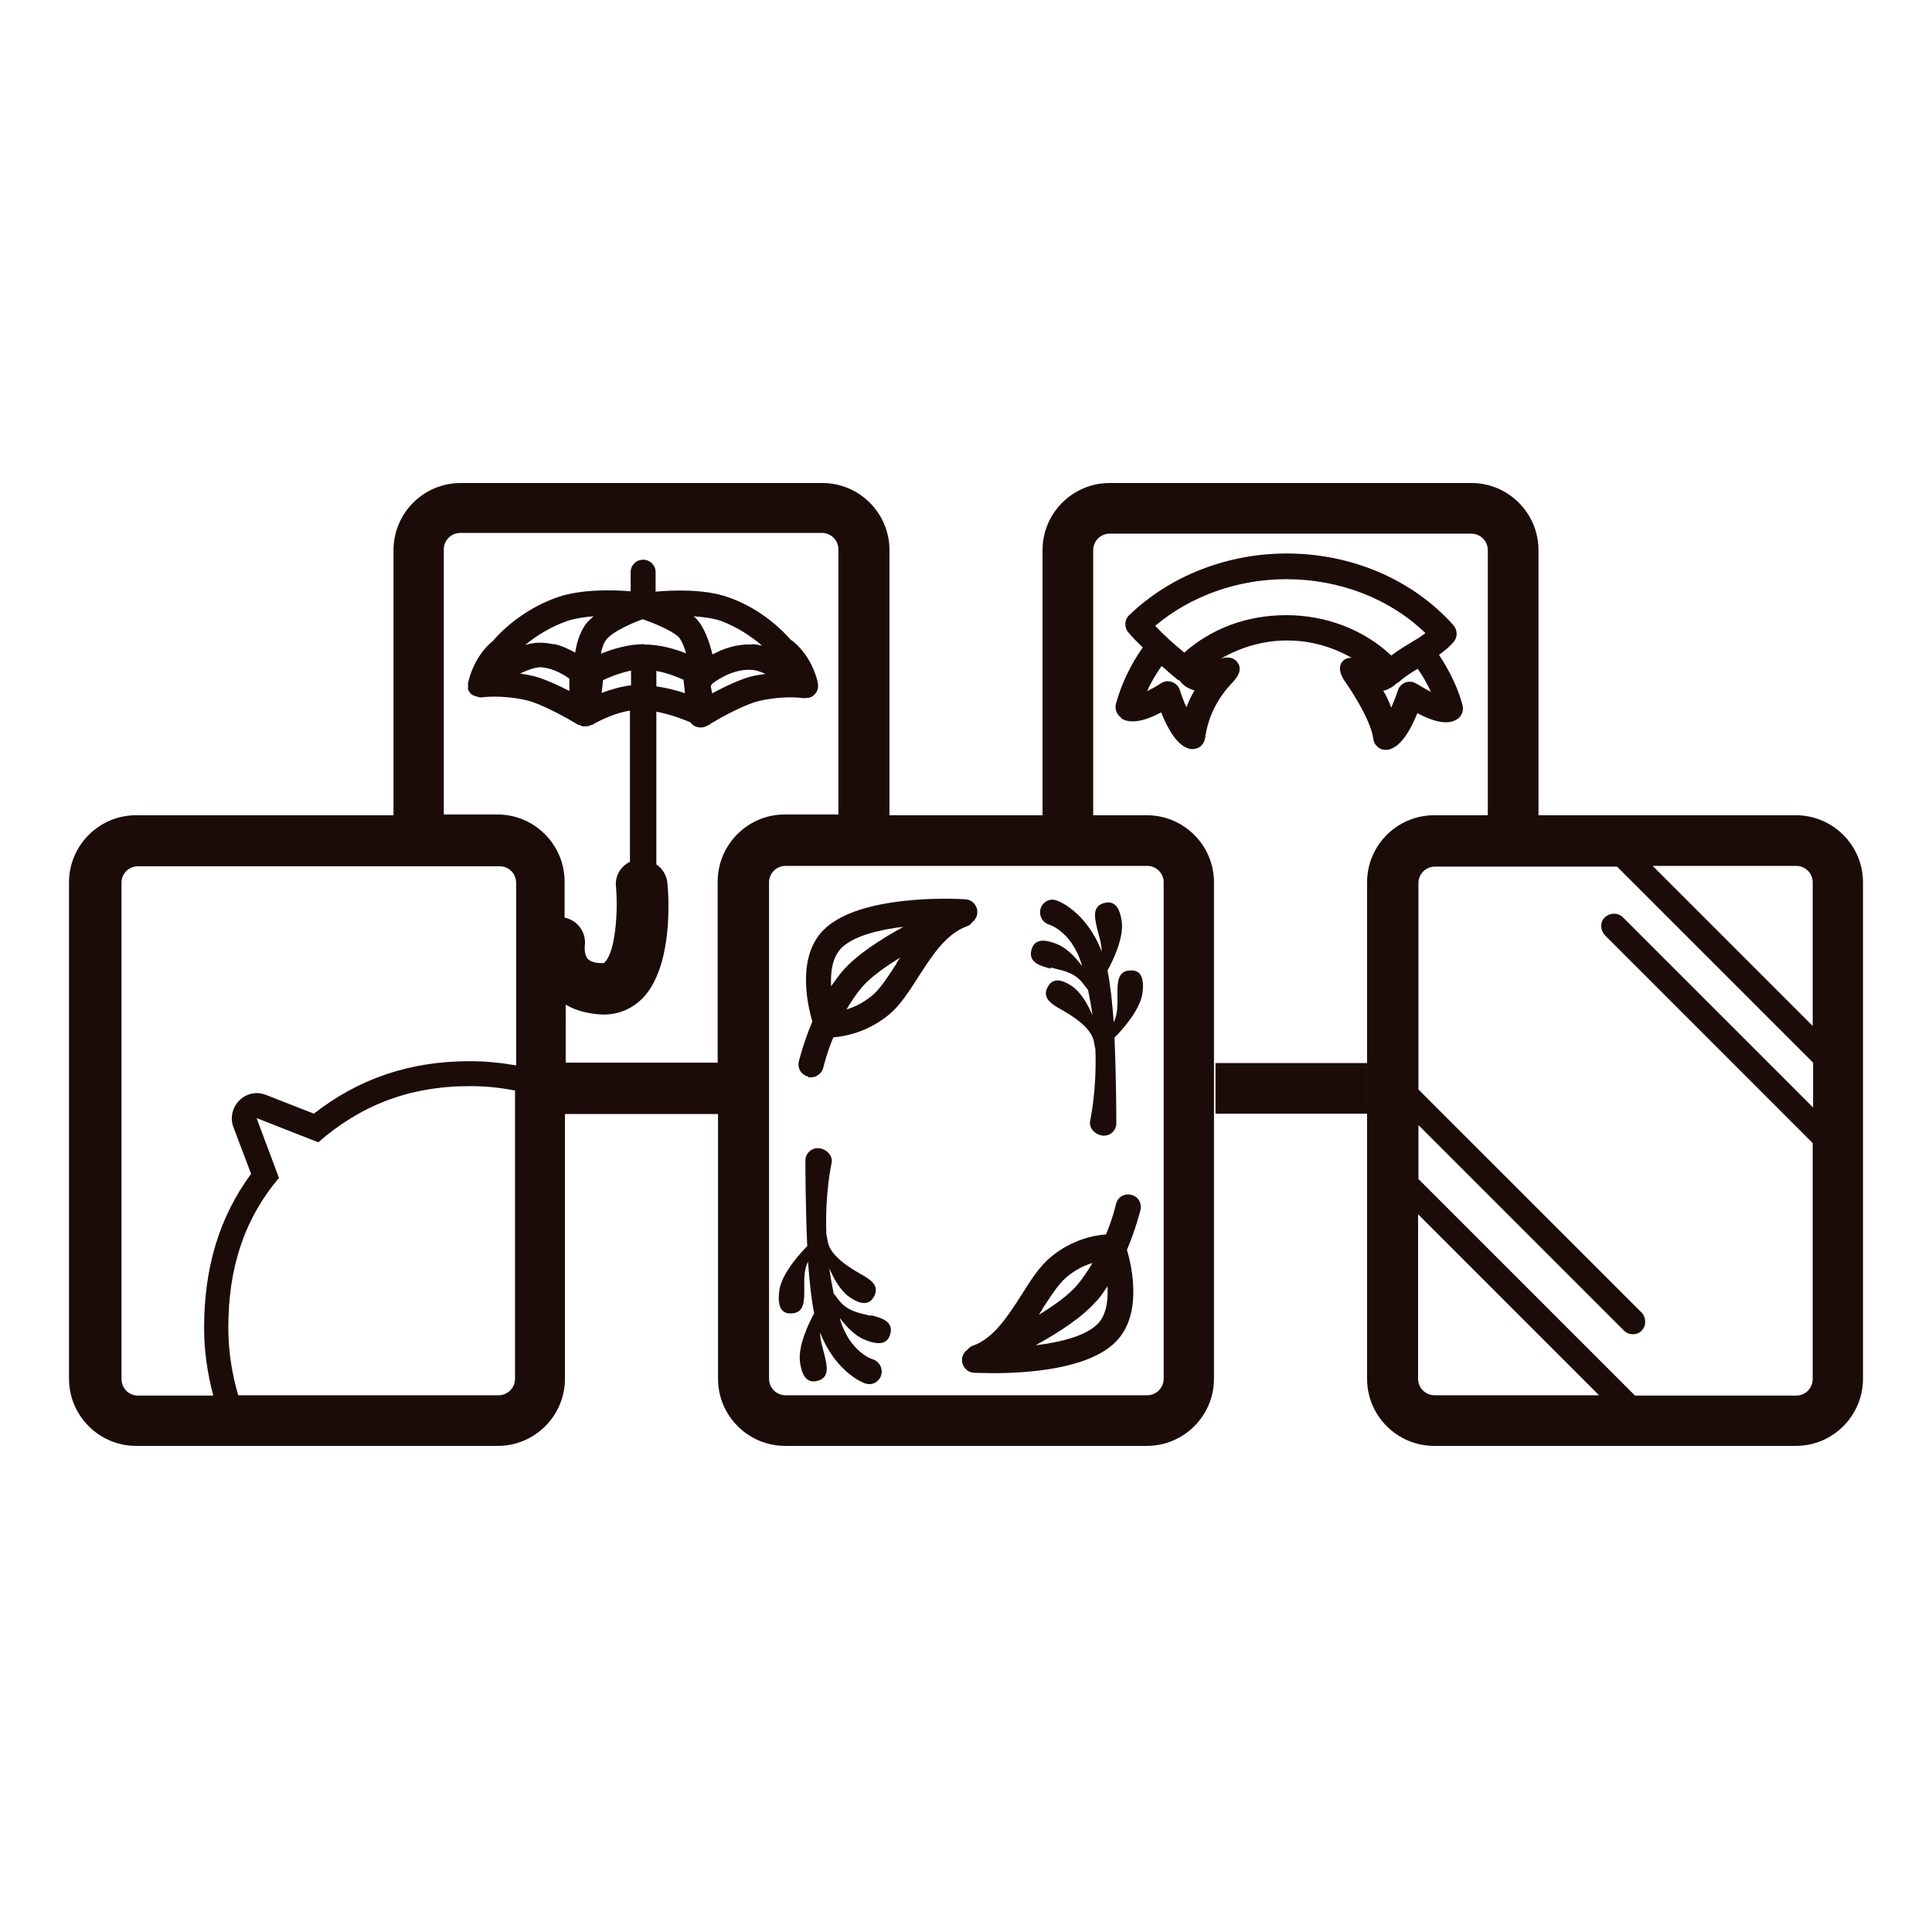 <?xml version="1.0" encoding="UTF-8"?> <svg xmlns="http://www.w3.org/2000/svg" width="56" height="56" viewBox="0 0 56 56" fill="none"><path d="M23.419 31.227C23.419 31.227 23.473 31.227 23.505 31.227C23.675 31.227 23.824 31.109 23.866 30.939C23.866 30.939 23.951 30.556 24.154 30.067C24.483 30.045 25.154 29.918 25.771 29.407C26.101 29.13 26.356 28.726 26.622 28.311C27.016 27.704 27.41 27.077 28.016 26.853C28.091 26.832 28.144 26.789 28.186 26.726C28.293 26.64 28.346 26.513 28.325 26.374C28.293 26.204 28.154 26.076 27.984 26.066C27.676 26.045 24.941 25.917 23.888 26.938C23.1 27.704 23.388 29.077 23.547 29.609C23.281 30.237 23.164 30.737 23.154 30.769C23.111 30.971 23.228 31.163 23.43 31.205L23.419 31.227ZM25.994 27.917C25.75 28.29 25.526 28.651 25.282 28.854C25.026 29.067 24.76 29.194 24.537 29.258C24.664 29.045 24.803 28.832 24.962 28.641C25.218 28.332 25.643 28.034 26.09 27.758C26.058 27.811 26.016 27.864 25.984 27.917H25.994ZM24.398 27.47C24.75 27.13 25.462 26.949 26.186 26.864C25.526 27.226 24.813 27.683 24.409 28.162C24.292 28.3 24.196 28.439 24.09 28.588C24.069 28.183 24.122 27.747 24.388 27.481L24.398 27.47Z" fill="#1B0C0A"></path><path d="M28.026 39.132C27.92 39.217 27.866 39.345 27.888 39.483C27.92 39.653 28.058 39.781 28.228 39.791C28.303 39.791 28.505 39.802 28.792 39.802C29.729 39.802 31.527 39.696 32.325 38.908C33.112 38.142 32.825 36.77 32.665 36.227C32.931 35.599 33.048 35.099 33.059 35.067C33.102 34.865 32.985 34.673 32.782 34.631C32.58 34.588 32.389 34.705 32.346 34.907C32.346 34.907 32.261 35.291 32.059 35.78C31.729 35.801 31.059 35.929 30.452 36.44C30.122 36.716 29.867 37.121 29.601 37.546C29.207 38.153 28.814 38.781 28.207 39.004C28.133 39.025 28.079 39.068 28.037 39.132H28.026ZM30.207 37.951C30.452 37.578 30.676 37.217 30.92 37.014C31.176 36.801 31.442 36.674 31.665 36.61C31.538 36.823 31.399 37.036 31.239 37.227C30.984 37.536 30.559 37.834 30.112 38.11C30.144 38.057 30.175 38.004 30.218 37.951H30.207ZM31.793 37.706C31.91 37.568 32.006 37.429 32.102 37.28C32.123 37.695 32.069 38.132 31.803 38.387C31.452 38.727 30.739 38.908 30.016 38.993C30.676 38.632 31.389 38.174 31.793 37.695V37.706Z" fill="#1B0C0A"></path><path d="M25.25 38.142C24.909 38.057 24.569 38.015 24.313 37.685C24.26 37.61 24.207 37.547 24.164 37.493C24.111 37.238 24.069 36.993 24.037 36.759C24.164 37.057 24.345 37.376 24.569 37.557C25.058 37.919 25.25 37.749 25.346 37.557C25.494 37.248 25.218 37.078 24.93 36.919C24.633 36.748 24.069 36.408 23.994 35.993C23.983 35.908 23.962 35.833 23.952 35.77C23.909 34.567 24.101 33.737 24.101 33.727C24.164 33.471 23.909 33.28 23.707 33.28C23.505 33.28 23.345 33.439 23.345 33.641C23.345 33.727 23.345 34.908 23.398 36.121C23.217 36.301 22.664 36.897 22.59 37.398C22.505 38.004 22.749 38.089 22.962 38.068C23.302 38.047 23.313 37.727 23.313 37.398C23.313 37.11 23.292 36.834 23.42 36.568C23.462 37.121 23.515 37.653 23.6 38.068C23.451 38.334 23.132 38.994 23.186 39.462C23.26 40.068 23.526 40.079 23.728 40.015C24.047 39.909 23.973 39.589 23.898 39.27C23.845 39.057 23.771 38.845 23.771 38.621C24.218 39.781 25.037 40.09 25.079 40.1C25.122 40.111 25.165 40.121 25.197 40.121C25.346 40.121 25.484 40.026 25.537 39.877C25.601 39.685 25.505 39.483 25.324 39.409C25.303 39.409 24.633 39.206 24.345 38.227C24.345 38.227 24.345 38.217 24.345 38.206C24.537 38.462 24.792 38.728 25.069 38.834C25.633 39.068 25.771 38.834 25.814 38.632C25.878 38.302 25.569 38.206 25.25 38.121V38.142Z" fill="#1B0C0A"></path><path d="M30.453 28.045C30.793 28.13 31.134 28.173 31.389 28.503C31.442 28.577 31.495 28.641 31.538 28.694C31.591 28.95 31.634 29.194 31.666 29.428C31.538 29.13 31.357 28.811 31.134 28.63C30.644 28.268 30.453 28.439 30.357 28.63C30.208 28.939 30.485 29.109 30.772 29.269C31.07 29.439 31.634 29.779 31.708 30.194C31.719 30.279 31.74 30.354 31.751 30.418C31.794 31.62 31.602 32.45 31.602 32.471C31.538 32.727 31.794 32.918 31.996 32.918C32.198 32.918 32.357 32.759 32.357 32.557C32.357 32.471 32.357 31.29 32.304 30.077C32.485 29.896 33.038 29.301 33.113 28.8C33.198 28.194 32.953 28.109 32.74 28.13C32.4 28.151 32.389 28.471 32.389 28.8C32.389 29.088 32.411 29.364 32.283 29.631C32.24 29.077 32.187 28.545 32.102 28.13C32.251 27.864 32.57 27.204 32.517 26.736C32.443 26.13 32.176 26.119 31.974 26.183C31.655 26.289 31.73 26.609 31.804 26.928C31.857 27.141 31.932 27.353 31.932 27.577C31.485 26.417 30.666 26.108 30.623 26.098C30.581 26.087 30.538 26.076 30.506 26.076C30.357 26.076 30.219 26.172 30.166 26.321C30.102 26.513 30.197 26.715 30.378 26.79C30.4 26.79 31.07 26.992 31.357 27.971C31.357 27.971 31.357 27.981 31.357 27.992C31.166 27.736 30.91 27.47 30.634 27.364C30.07 27.13 29.931 27.364 29.889 27.566C29.825 27.896 30.134 27.992 30.453 28.077V28.045Z" fill="#1B0C0A"></path><path d="M35.231 32.281H39.625V30.813H35.231V32.281Z" fill="#1B0C0A"></path><path d="M32.496 20.82C32.74 20.98 33.134 20.927 33.656 20.65C33.836 21.097 34.102 21.587 34.443 21.693C34.475 21.704 34.517 21.714 34.56 21.714C34.624 21.714 34.698 21.693 34.762 21.661C34.858 21.597 34.911 21.501 34.932 21.395C35.007 20.81 35.273 20.256 35.709 19.799C35.709 19.799 35.73 19.778 35.741 19.767C35.858 19.629 36.05 19.395 35.837 19.16C35.73 19.044 35.528 19.033 35.379 19.097C35.943 18.767 36.603 18.565 37.305 18.565C38.008 18.565 38.625 18.756 39.178 19.065C39.082 19.065 38.976 19.097 38.912 19.171C38.699 19.416 39.018 19.799 39.018 19.799C39.018 19.799 39.731 20.82 39.806 21.416C39.816 21.523 39.88 21.619 39.976 21.682C40.04 21.725 40.104 21.735 40.178 21.735C40.221 21.735 40.253 21.735 40.295 21.714C40.636 21.608 40.902 21.118 41.083 20.672C41.604 20.948 41.998 21.012 42.242 20.842C42.37 20.757 42.434 20.597 42.391 20.437C42.253 19.916 42.008 19.437 41.71 18.98C41.859 18.873 42.008 18.756 42.125 18.618C42.253 18.48 42.253 18.267 42.125 18.118C40.944 16.798 39.178 16.043 37.295 16.043C35.571 16.043 33.911 16.692 32.73 17.831C32.592 17.958 32.581 18.182 32.698 18.32C32.826 18.48 32.985 18.628 33.123 18.767C32.772 19.267 32.506 19.82 32.347 20.395C32.304 20.544 32.368 20.714 32.496 20.799V20.82ZM41.061 19.82C40.965 19.756 40.849 19.746 40.742 19.778C40.636 19.82 40.55 19.905 40.519 20.012C40.465 20.182 40.391 20.352 40.327 20.512C40.263 20.342 40.189 20.171 40.093 20.022C40.146 20.012 40.21 19.991 40.263 19.959C40.359 19.916 40.423 19.863 40.476 19.81C40.497 19.799 40.529 19.788 40.55 19.767C40.71 19.618 40.902 19.501 41.093 19.384C41.242 19.597 41.37 19.82 41.476 20.054C41.349 19.991 41.21 19.905 41.083 19.831L41.061 19.82ZM37.284 16.788C38.827 16.788 40.285 17.352 41.317 18.352C41.178 18.458 41.019 18.554 40.859 18.65C40.678 18.756 40.497 18.873 40.327 19.001C39.54 18.256 38.444 17.831 37.284 17.831C36.124 17.831 35.113 18.224 34.326 18.916C34.017 18.66 33.741 18.416 33.485 18.139C34.507 17.277 35.869 16.788 37.284 16.788V16.788ZM33.677 19.309C33.826 19.437 33.964 19.565 34.124 19.693C34.145 19.714 34.166 19.714 34.188 19.724C34.241 19.799 34.326 19.884 34.454 19.948C34.517 19.98 34.571 20.001 34.624 20.012C34.528 20.171 34.454 20.331 34.39 20.501C34.315 20.342 34.251 20.171 34.198 20.001C34.166 19.895 34.081 19.81 33.975 19.767C33.932 19.756 33.89 19.746 33.847 19.746C33.773 19.746 33.709 19.767 33.645 19.81C33.517 19.895 33.379 19.969 33.251 20.033C33.358 19.778 33.507 19.544 33.666 19.309H33.677Z" fill="#1B0C0A"></path><path d="M52.053 23.63H44.594V15.947C44.594 14.873 43.721 14 42.647 14H32.166C31.091 14 30.218 14.873 30.218 15.947V23.63H25.782V15.947C25.782 14.873 24.909 14 23.834 14H13.353C12.279 14 11.406 14.873 11.406 15.947V23.63H3.947C2.873 23.63 2 24.502 2 25.577V39.963C2 41.037 2.873 41.91 3.947 41.91H14.428C15.503 41.91 16.375 41.037 16.375 39.963V32.291H20.812V39.963C20.812 41.037 21.685 41.91 22.759 41.91H33.24C34.315 41.91 35.188 41.037 35.188 39.963V25.577C35.188 24.502 34.315 23.63 33.24 23.63H31.687V15.947C31.687 15.681 31.9 15.468 32.166 15.468H42.647C42.913 15.468 43.125 15.681 43.125 15.947V23.63H41.572C40.497 23.63 39.625 24.502 39.625 25.577V39.963C39.625 41.037 40.497 41.91 41.572 41.91H52.053C53.127 41.91 54 41.037 54 39.963V25.577C54 24.502 53.127 23.63 52.053 23.63V23.63ZM14.928 39.963C14.928 40.229 14.715 40.442 14.449 40.442H6.905C6.724 39.824 6.618 39.165 6.618 38.484C6.618 36.771 7.065 35.355 8.086 34.142L7.437 32.408L9.225 33.11C10.459 32.036 11.864 31.482 13.619 31.482C14.066 31.482 14.503 31.525 14.928 31.61V39.963V39.963ZM14.928 30.876C14.492 30.801 14.056 30.759 13.619 30.759C11.885 30.759 10.406 31.259 9.097 32.28L7.714 31.738C7.629 31.706 7.533 31.684 7.448 31.684C7.256 31.684 7.075 31.759 6.937 31.897C6.735 32.099 6.661 32.408 6.767 32.674L7.278 34.025C6.363 35.27 5.916 36.728 5.916 38.494C5.916 39.154 6.011 39.803 6.182 40.452H4C3.734 40.452 3.522 40.239 3.522 39.973V25.587C3.522 25.322 3.734 25.109 4 25.109H14.481C14.747 25.109 14.96 25.322 14.96 25.587V30.886L14.928 30.876ZM16.397 30.823V29.12C16.652 29.269 16.992 29.386 17.461 29.407C17.471 29.407 17.492 29.407 17.503 29.407C17.939 29.407 18.333 29.237 18.642 28.918C19.514 27.992 19.387 25.981 19.344 25.587C19.323 25.364 19.195 25.172 19.025 25.055V20.629C19.419 20.703 19.791 20.842 20.014 20.938C20.046 20.991 20.099 21.023 20.153 21.055C20.206 21.076 20.259 21.087 20.312 21.087C20.376 21.087 20.451 21.065 20.504 21.033C20.514 21.033 20.536 21.012 20.546 21.012C20.557 21.012 20.568 21.012 20.578 21.001C20.578 21.001 20.578 20.991 20.589 20.98C20.908 20.789 21.589 20.416 21.994 20.32C22.621 20.172 23.143 20.214 23.27 20.235C23.281 20.235 23.302 20.235 23.313 20.235H23.334C23.441 20.235 23.536 20.214 23.611 20.129C23.696 20.044 23.728 19.927 23.707 19.81C23.707 19.778 23.568 19.065 22.983 18.586C22.962 18.575 22.941 18.554 22.919 18.544C22.536 18.107 21.908 17.586 21.1 17.309C20.408 17.064 19.472 17.107 19.003 17.15V16.586C19.003 16.384 18.844 16.224 18.642 16.224C18.439 16.224 18.28 16.384 18.28 16.586V17.139C17.769 17.096 16.875 17.075 16.194 17.299C15.343 17.586 14.673 18.128 14.29 18.575C13.704 19.054 13.577 19.767 13.566 19.799C13.566 19.799 13.566 19.81 13.566 19.82C13.566 19.873 13.566 19.927 13.566 19.969C13.566 19.969 13.566 19.969 13.566 19.98C13.577 20.023 13.609 20.065 13.641 20.097C13.641 20.097 13.641 20.108 13.641 20.118C13.641 20.118 13.651 20.118 13.662 20.118C13.673 20.118 13.683 20.14 13.694 20.15C13.704 20.15 13.726 20.15 13.736 20.161C13.779 20.182 13.822 20.193 13.864 20.203C13.875 20.203 13.896 20.214 13.907 20.214C13.917 20.214 13.928 20.214 13.939 20.214C13.939 20.214 13.949 20.214 13.96 20.214C13.96 20.214 14.534 20.129 15.269 20.299C15.716 20.406 16.503 20.852 16.769 21.012C16.769 21.012 16.79 21.012 16.801 21.012C16.801 21.012 16.822 21.023 16.833 21.033C16.875 21.055 16.918 21.055 16.96 21.055C17.014 21.055 17.067 21.044 17.12 21.023C17.12 21.023 17.131 21.012 17.141 21.012C17.141 21.012 17.152 21.012 17.163 21.012C17.163 21.012 17.673 20.693 18.259 20.597V24.981C17.993 25.109 17.822 25.385 17.854 25.694C17.918 26.407 17.844 27.567 17.535 27.886C17.503 27.918 17.492 27.918 17.461 27.918C17.344 27.918 17.12 27.896 17.035 27.79C16.95 27.694 16.939 27.503 16.95 27.418C17.003 27.035 16.748 26.673 16.365 26.598V25.556C16.365 24.481 15.492 23.608 14.417 23.608H12.864V15.926C12.864 15.66 13.077 15.447 13.343 15.447H23.824C24.09 15.447 24.302 15.66 24.302 15.926V23.608H22.749C21.674 23.608 20.802 24.481 20.802 25.556V30.801H16.365L16.397 30.823ZM18.674 18.671C18.216 18.671 17.759 18.809 17.418 18.948C17.45 18.778 17.503 18.618 17.588 18.522C17.769 18.309 18.28 18.075 18.631 17.948C18.961 18.065 19.45 18.267 19.652 18.448C19.738 18.522 19.823 18.714 19.887 18.937C19.535 18.799 19.11 18.682 18.674 18.682V18.671ZM19.865 20.097C19.621 20.012 19.323 19.937 19.025 19.895V19.448C19.323 19.501 19.599 19.608 19.812 19.703L19.855 20.108L19.865 20.097ZM17.482 19.714C17.684 19.618 17.982 19.501 18.291 19.437V19.863C17.971 19.905 17.684 19.991 17.439 20.086L17.482 19.703V19.714ZM21.802 18.682C21.344 18.66 20.951 18.809 20.653 18.969C20.557 18.597 20.408 18.139 20.142 17.894C20.131 17.894 20.121 17.873 20.099 17.863C20.376 17.884 20.653 17.916 20.876 17.99C21.376 18.171 21.791 18.458 22.089 18.714C21.994 18.692 21.887 18.671 21.791 18.671L21.802 18.682ZM22.196 19.533C22.068 19.554 21.951 19.565 21.813 19.597C21.461 19.682 21.004 19.905 20.642 20.097C20.631 20.023 20.61 19.948 20.599 19.873C20.621 19.863 20.631 19.842 20.642 19.82C20.642 19.82 21.174 19.384 21.759 19.416C21.898 19.416 22.047 19.469 22.185 19.533H22.196ZM16.077 18.671H16.056C16.056 18.671 16.045 18.671 16.035 18.671C15.918 18.65 15.79 18.629 15.673 18.629C15.652 18.629 15.63 18.629 15.609 18.629C15.482 18.629 15.354 18.66 15.226 18.692C15.535 18.437 15.95 18.171 16.439 18.001C16.663 17.926 16.939 17.884 17.205 17.863C17.141 17.916 17.078 17.98 17.024 18.033C16.822 18.277 16.716 18.618 16.673 18.916C16.492 18.82 16.301 18.724 16.077 18.671V18.671ZM16.514 20.033C16.184 19.863 15.79 19.682 15.471 19.597C15.332 19.565 15.205 19.544 15.077 19.522C15.279 19.427 15.471 19.352 15.641 19.341C15.939 19.341 16.269 19.501 16.503 19.671C16.503 19.788 16.503 19.905 16.503 20.023L16.514 20.033ZM33.73 25.577V39.963C33.73 40.229 33.517 40.442 33.251 40.442H22.77C22.504 40.442 22.291 40.229 22.291 39.963V25.577C22.291 25.311 22.504 25.098 22.77 25.098H33.251C33.517 25.098 33.73 25.311 33.73 25.577ZM41.583 40.442C41.316 40.442 41.104 40.229 41.104 39.963V35.196L46.349 40.442H41.583V40.442ZM52.542 32.089L47.041 26.588C46.903 26.449 46.669 26.449 46.52 26.588C46.371 26.726 46.381 26.96 46.52 27.109L52.542 33.132V39.973C52.542 40.239 52.329 40.452 52.063 40.452H47.392L41.114 34.174V32.61L47.073 38.569C47.148 38.643 47.243 38.675 47.328 38.675C47.414 38.675 47.52 38.643 47.584 38.569C47.722 38.431 47.722 38.196 47.584 38.047L41.114 31.578V25.598C41.114 25.332 41.327 25.119 41.593 25.119H46.871L52.553 30.801V32.11L52.542 32.089ZM52.542 29.737L47.903 25.098H52.063C52.329 25.098 52.542 25.311 52.542 25.577V29.737V29.737Z" fill="#1B0C0A"></path></svg> 